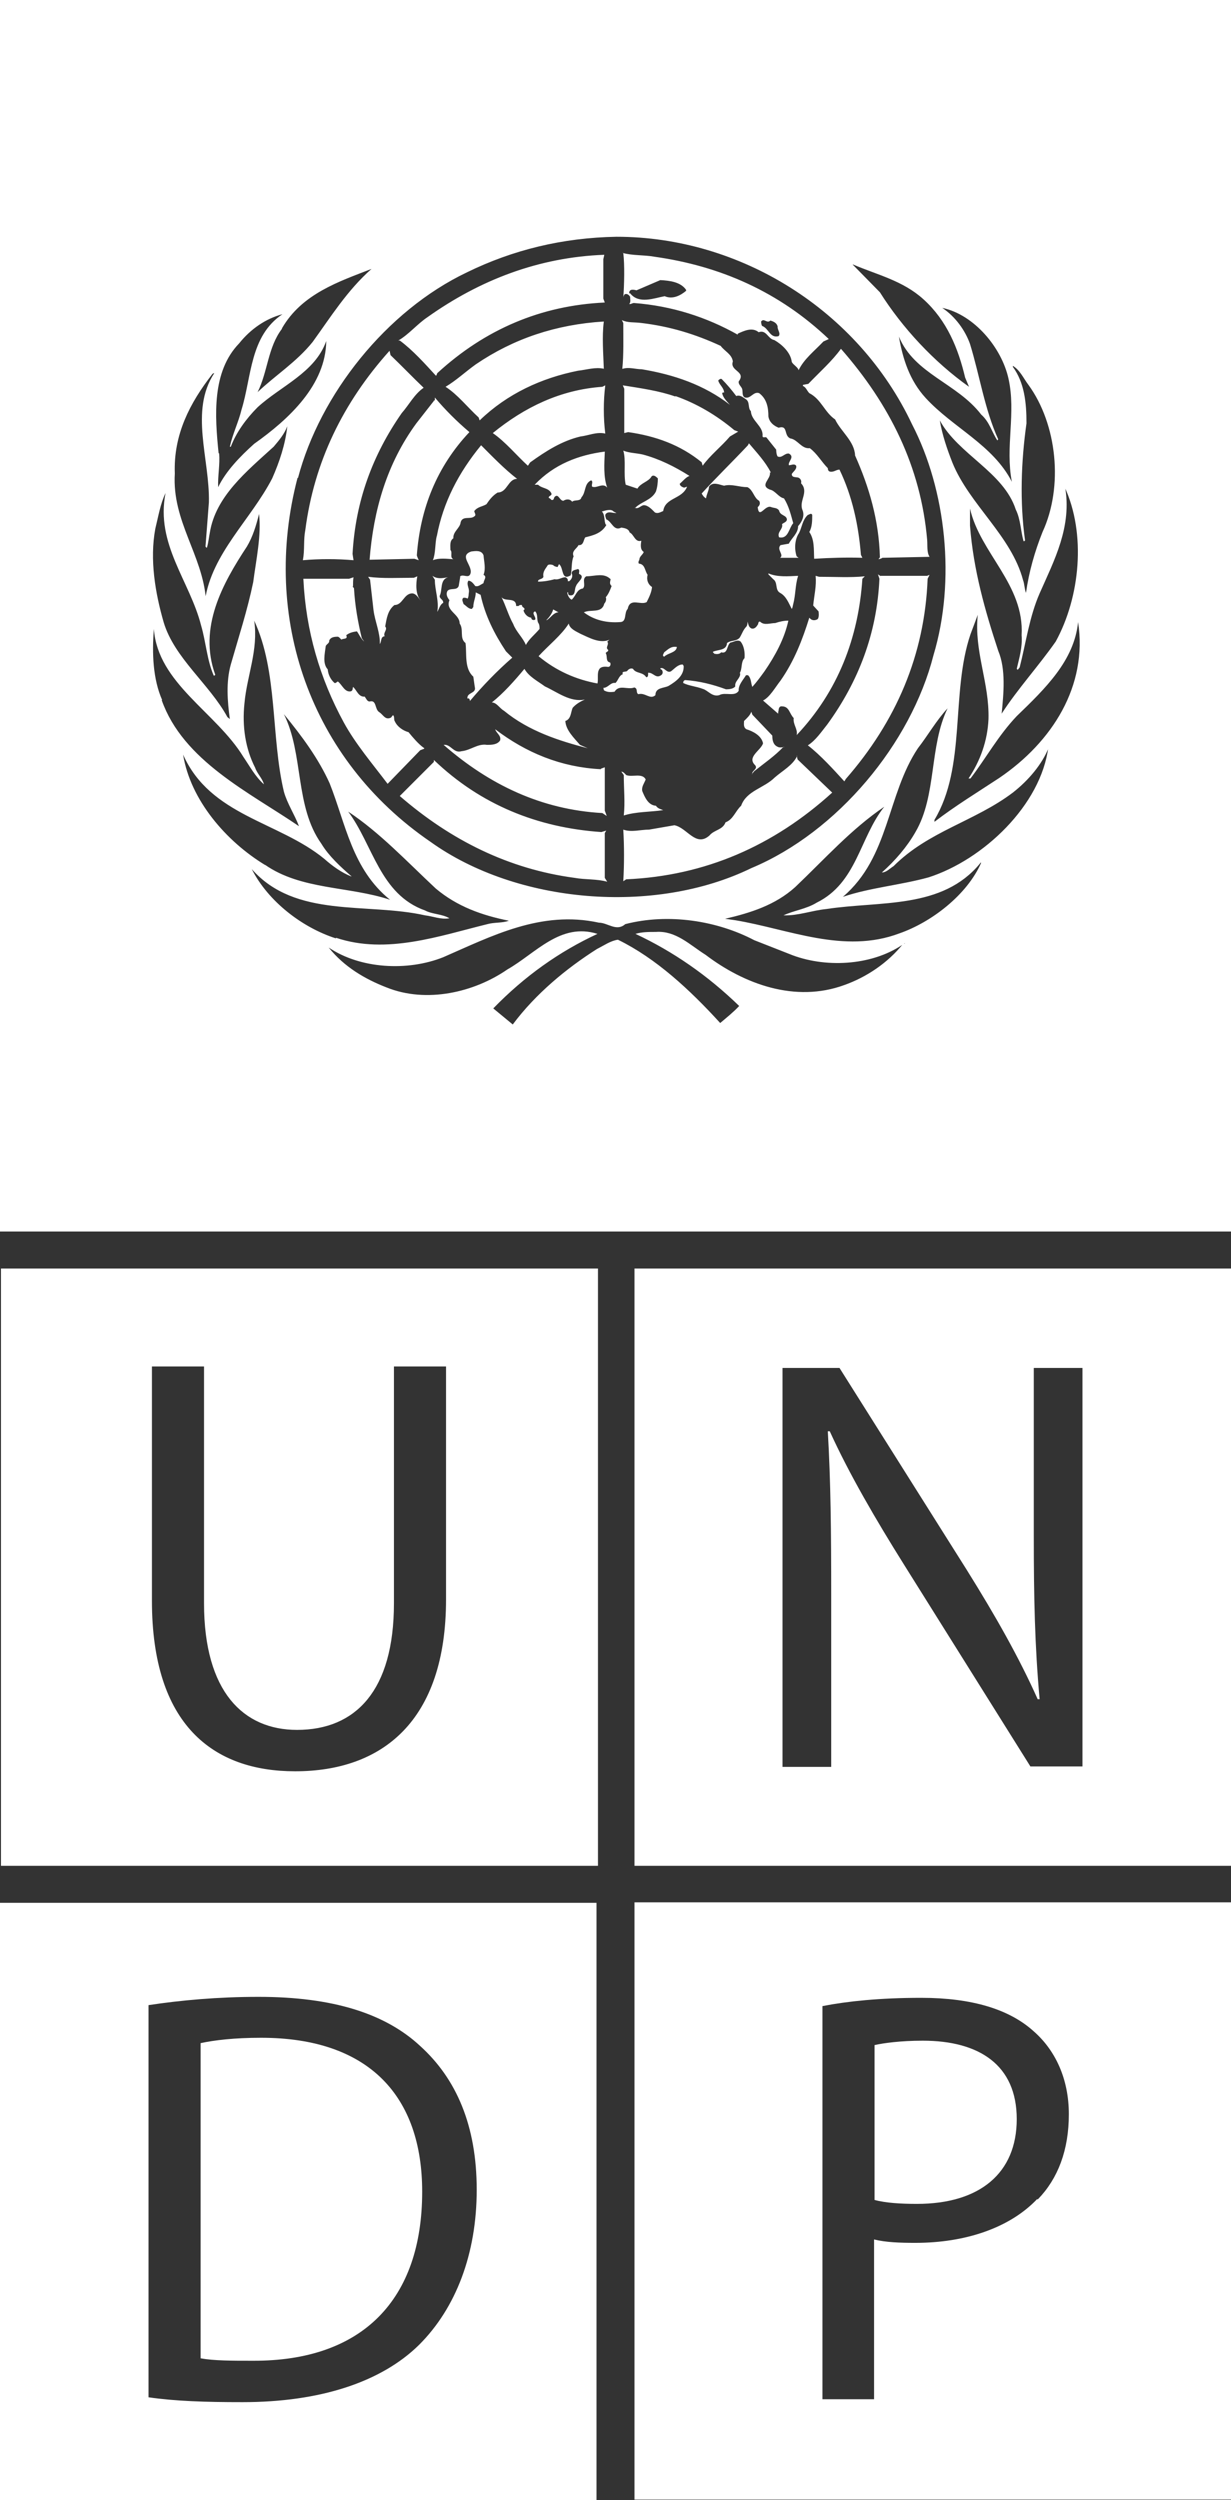 <?xml version="1.0" encoding="UTF-8"?>
<svg id="Layer_2" data-name="Layer 2" xmlns="http://www.w3.org/2000/svg" viewBox="0 0 25.28 51.32">
  <rect x="0" y="0" width="25.28" height="51.32" fill="#333333" stroke="none"/>
  <defs>
    <style>
      .cls-1 {
        fill: #fff;
      }
    </style>
  </defs>
  <g id="Layer_2-2" data-name="Layer 2">
    <g id="Layer_1-2" data-name="Layer 1-2">
      <g>
        <g>
          <path class="cls-1" d="M.02,26.04v12.26h12.26v-12.26H.02ZM9.16,32.83c0,2.51-1.32,3.53-3.1,3.53-1.68,0-2.94-.95-2.94-3.5v-4.81h1.07v4.86c0,1.82.81,2.6,1.91,2.6,1.2,0,1.99-.8,1.99-2.6v-4.86h1.07s0,4.78,0,4.78Z"/>
          <path class="cls-1" d="M13.03,26.04v12.26h12.25v-12.26h-12.25ZM22.23,36.26h-1.07l-2.6-4.15c-.57-.91-1.12-1.85-1.52-2.73h-.04c.06,1.04.07,2.03.07,3.39v3.5h-1v-8.19h1.17l2.61,4.14c.6.96,1.08,1.81,1.46,2.66h.04c-.1-1.1-.12-2.1-.12-3.36v-3.44h1s0,8.18,0,8.18Z"/>
          <path class="cls-1" d="M18.95,41.89c-.46,0-.81.05-.99.09v3.18c.23.06.53.08.87.08,1.29,0,2.05-.63,2.05-1.74s-.77-1.61-1.93-1.61Z"/>
          <path class="cls-1" d="M13.03,39.05v12.26h12.25v-12.26h-12.25ZM21.3,45.14c-.56.59-1.47.9-2.5.9-.32,0-.61-.01-.85-.07v3.28h-1.06v-8.07c.51-.1,1.18-.17,2.03-.17,1.05,0,1.81.24,2.3.68.45.39.73.98.73,1.71s-.22,1.32-.64,1.75h0Z"/>
          <path class="cls-1" d="M5.36,41.83c-.55,0-.96.05-1.24.11v6.47c.27.05.65.05,1.07.05,2.26.01,3.48-1.26,3.48-3.47,0-1.95-1.08-3.16-3.31-3.16Z"/>
          <path class="cls-1" d="M0,39.06v12.26h12.25v-12.26H0ZM8.61,48.13c-.78.77-2.04,1.18-3.63,1.18-.76,0-1.38-.02-1.93-.1v-8.05c.66-.1,1.42-.17,2.26-.17,1.52,0,2.6.34,3.32,1.01.74.67,1.16,1.63,1.16,2.95s-.43,2.43-1.18,3.18Z"/>
        </g>
        <path class="cls-1" d="M15.81,9.7c.03.13-.22.26,0,.35.11.02.18.16.29.18.1.16.14.33.19.51-.09.1-.1.33-.29.29-.05-.11.09-.17.06-.27.03-.03.09-.04.1-.09,0-.1-.14-.08-.16-.19-.04-.06-.11-.05-.16-.07-.13-.06-.25.26-.28,0,.04-.03.06-.08.03-.13-.11-.06-.12-.22-.24-.28-.17,0-.32-.07-.48-.03-.1-.02-.23-.09-.31.02,0,.08-.05.15-.06.24-.04-.02-.07-.06-.09-.1.3-.33.64-.66.95-.99l.02-.04c.16.19.34.38.45.6h-.02ZM16.62,12.68c-.14.45-.31.89-.59,1.29-.11.14-.22.34-.36.41l.31.27s0-.04.01-.07c0-.04.02-.09.07-.08.15,0,.15.15.24.24-.02.13.09.23.06.35.85-.9,1.27-2,1.35-3.21l.05-.05c-.3.03-.62.01-.94.01l-.07-.02c.02.21-.03.4-.05.61l.11.12s.02.12-.02.16c-.05.03-.11.03-.15-.01l-.02-.02ZM15.44,15.89l.05-.06c.2-.16.42-.31.6-.5h.02s-.09.03-.14,0c-.09-.04-.11-.13-.11-.23l-.41-.43-.02-.06c-.03.08-.09.13-.15.19,0,.05-.02.13.05.17.13.04.31.13.34.29-.05.15-.34.28-.16.45.06.08-.08.11-.06.18h-.01ZM13.02,14.11c.09.02.03.11.09.14.14-.04.24.12.35.02,0-.16.17-.14.27-.19.15-.09.32-.21.31-.41l-.02-.03c-.1,0-.16.08-.24.14-.09.05-.14-.1-.22-.06,0,.02.02.02.03.03.02.02.03.07,0,.1-.12.1-.17-.05-.28-.04v.04s0,.06-.04.05c-.07-.11-.21-.07-.27-.17-.04-.02-.08,0-.11.03-.02.05-.13,0-.1.08-.08.03-.09.12-.15.18-.1-.02-.15.1-.25.1.01.02,0,.05.03.06.06.03.12.03.2.02.1-.16.27-.03.41-.09h-.01ZM12.42,17.1l.03-.05-.1.03c-1.31-.09-2.48-.56-3.44-1.48v.04l-.7.7c1.05.91,2.24,1.5,3.59,1.68.22.04.46.02.67.08l-.05-.08v-.91h0ZM13.03,10.42c.08.04.12-.04.19-.05.09,0,.17.09.23.15.06.03.12-.01.17-.03.04-.28.39-.24.49-.5l-.06.02s-.09-.02-.09-.08c.06-.05.13-.14.2-.16-.3-.19-.62-.35-.96-.44-.13-.03-.28-.03-.4-.08.06.19,0,.48.05.7l.24.08c.07-.12.23-.14.29-.25.04-.04.09,0,.13.04,0,.09-.01.18-.04.27-.09.18-.31.21-.43.34h0ZM15.2,13.82c.01.11-.12.16-.1.27-.04.05-.12.06-.19.06-.27-.1-.55-.17-.84-.19-.03.01-.04.03-.04.06.12.06.27.07.4.12.11.03.19.17.34.13.12-.07.32.04.4-.09-.01-.12.09-.22.15-.32h.04c.07.06.06.17.09.24.09-.1.17-.21.25-.32.22-.32.41-.67.49-1.04-.09,0-.18.02-.27.05-.1,0-.22.05-.3-.02-.03-.03-.05.01-.05.04-.03.05-.07.11-.14.09-.06-.03-.06-.09-.08-.14,0,.04,0,.07-.02.1-.07.07-.09.15-.14.23-.07.08-.19.05-.26.11-.01.16-.19.13-.29.18,0,.02.02.02.03.04.05.01.11.01.14-.03.14.04.11-.14.19-.2.07-.01.14-.07.21-.02.07.09.09.22.08.34-.08.08-.04.21-.1.31h.01ZM13.64,13.48c.08-.08.25-.08.26-.2-.12-.02-.18.05-.26.11-.01.03-.05.07,0,.09ZM12.81,16.74c.25-.08.54-.07.81-.11-.05-.02-.11-.03-.15-.09-.16-.01-.23-.18-.28-.3-.02-.09.04-.16.07-.24-.07-.14-.28-.04-.4-.09-.03-.03-.06-.07-.1-.07l.05.07c0,.28.03.56,0,.83ZM16.37,15.52c-.09.19-.3.3-.46.44-.22.22-.58.27-.69.58-.12.11-.16.28-.32.34-.06.16-.23.15-.33.27-.28.25-.46-.16-.72-.21l-.52.09c-.18,0-.36.06-.53,0,.02.34.02.71,0,1.06l.06-.04c1.62-.07,3.03-.69,4.23-1.78l-.71-.68-.02-.08h0ZM15.78,11.79l.1.1c.1.07.03.22.14.28.13.07.18.22.24.33.02-.03.02-.07.03-.1.05-.19.04-.39.1-.58-.2.01-.43.03-.61-.05v.02ZM13.87,8.14c-.34-.12-.71-.17-1.08-.23l.03.07v.91l.08-.02c.56.08,1.07.26,1.51.62l.02.07c.15-.21.38-.39.56-.6l.17-.1-.08-.03c-.37-.31-.78-.55-1.21-.7h0ZM12.27,14.03c.02-.09-.01-.21.03-.28.03-.07.12-.07.19-.06.04,0,.06-.05.04-.09-.1-.02-.05-.13-.09-.19,0-.03.06-.03.05-.07-.07-.05.03-.11-.02-.17.02-.01.03-.03.05-.04-.2.09-.42-.04-.6-.12-.09-.05-.22-.1-.24-.21-.15.24-.42.45-.62.67.36.3.77.48,1.21.56ZM7.6,11.9l.07.62c.03.24.14.47.13.7.04-.05.01-.15.1-.16-.04-.07.07-.14.01-.2.03-.16.05-.33.19-.44.17,0,.19-.23.36-.24.09,0,.14.11.18.15-.11-.13-.1-.35-.07-.5l-.07.03c-.31,0-.64.02-.94-.02,0,0,.04.06.04.06ZM11.47,12.57l-.11-.06c-.02.08-.08.16-.14.22h.01c.08-.05.14-.16.24-.16ZM8.7,15.35c-.11-.08-.22-.21-.31-.32-.11-.03-.23-.11-.28-.22-.03-.04,0-.1-.04-.13l-.04.05c-.12.06-.16-.06-.24-.11-.1-.06-.05-.26-.2-.22-.05,0-.07-.06-.1-.1-.13.01-.16-.13-.24-.2-.01.03,0,.07-.04.09-.13.03-.18-.13-.27-.2-.02,0-.04.04-.07.03-.08-.07-.13-.17-.14-.28-.11-.12-.06-.32-.04-.48.02-.04.08-.06.07-.11.03-.07.1-.08.18-.08.03.01.05.04.07.06.04-.03.14,0,.1-.09.06-.05.14-.07.22-.08.05.07.08.15.15.21l-.05-.07c-.08-.33-.14-.67-.16-1.02,0-.02-.04-.03-.02-.05h0c0-.06,0-.13.01-.18l-.09.03h-.94c.05,1.07.34,2.05.83,2.95.24.44.59.85.9,1.26l.67-.69.08-.03v-.02ZM12.34,15.79c-.82-.04-1.54-.34-2.17-.82.02.08.13.13.1.23-.06.09-.18.09-.27.09-.19-.03-.33.11-.52.13-.17.05-.22-.15-.37-.13.94.82,2.01,1.33,3.26,1.4l.09.06-.04-.11v-.89l-.08.03h0ZM9.77,7.48c-.21.15-.4.33-.62.46.25.16.45.42.68.63l.02.06c.57-.55,1.27-.87,2.02-1.02.18-.02.36-.08.53-.04-.01-.32-.04-.65,0-.97-.98.06-1.85.35-2.63.88ZM10.71,12.42s-.04-.01-.06.02h-.05c0-.19-.22-.08-.3-.18.09.18.14.37.24.55.06.16.2.28.26.43.06-.12.19-.22.28-.33,0-.05,0-.09-.03-.13-.03-.07,0-.17-.06-.23-.09.03.03.12,0,.17-.04.02-.08,0-.08-.04-.08-.01-.14-.08-.16-.15.06-.04-.02-.06-.03-.09v-.02ZM8.97,11c-.04.16-.02.35-.08.5.12-.05.29-.03.42-.02-.08-.04-.01-.14-.06-.19,0-.08-.02-.19.06-.24-.01-.14.14-.21.15-.33.04-.14.2-.05.28-.12.05-.03,0-.07,0-.11.07-.09.17-.09.25-.14.06-.09.13-.18.23-.24.2,0,.21-.28.4-.28-.26-.2-.51-.46-.74-.69-.46.56-.78,1.17-.91,1.87h0ZM8.91,8.23l-.36.46c-.6.82-.88,1.77-.96,2.8l.92-.02.09.03s-.03-.06-.04-.1c.07-.96.41-1.82,1.08-2.53-.26-.22-.5-.46-.71-.71v.06h-.02ZM9.1,12.37c.01-.06-.08-.08-.07-.14.06-.12,0-.33.17-.38-.12.02-.22.04-.32-.03l.05.08c0,.22.09.43.05.66.04-.06.05-.15.13-.19h-.01ZM9.45,11.85l-.03.18c-.04.1-.17.03-.23.1-.04.07,0,.14.04.19-.09.22.21.28.21.48.09.12-.01.3.12.4.03.22-.03.52.16.69l.03.21c.04.14-.17.11-.15.24.04-.02.05.03.05.05h0c.26-.31.56-.62.87-.89l-.13-.13c-.24-.36-.43-.74-.52-1.16l-.1-.05c0,.11-.05.19-.05.3l-.03.04c-.07,0-.11-.06-.17-.1-.01-.04-.05-.1,0-.13.03,0,.06,0,.08.02.03-.04.02-.09.03-.14.01-.08-.06-.16-.01-.23.06,0,.11.07.14.11.06.02.11-.03.17-.06,0-.06.08-.13,0-.17.05-.13.01-.27,0-.4-.04-.11-.16-.09-.25-.08-.27.09.04.29-.02.46-.04.1-.14,0-.21.05v.02ZM11.76,14.53c.07-.08.16-.13.25-.17-.3.06-.56-.15-.82-.27-.15-.11-.33-.2-.42-.36-.2.24-.43.5-.67.69.1,0,.16.12.25.17.51.42,1.14.62,1.72.77l-.16-.07c-.12-.14-.29-.3-.3-.49.12-.04.11-.18.15-.27ZM16.48,7.92c.07.02.09.1.14.15.25.13.31.39.53.54.12.25.4.45.41.74.29.65.49,1.33.51,2.09l-.03.04s.06-.01.08-.03l.97-.02c-.06-.09-.04-.23-.05-.35-.13-1.5-.77-2.78-1.77-3.92-.18.25-.44.48-.67.72l-.11.02v.02ZM7.26,11.5l-.02-.13c.06-1.08.41-2.03,1.01-2.89.15-.17.26-.39.45-.52-.22-.21-.45-.45-.68-.67l-.02-.09c-.96,1.07-1.55,2.29-1.73,3.68-.04.2-.01.41-.05.62.34-.03.7-.03,1.04,0ZM8.96,7.71l.02-.05c.98-.9,2.13-1.39,3.44-1.45l-.03-.08v-.81l.02-.09c-1.35.05-2.56.52-3.63,1.28-.21.14-.39.36-.6.48h.03c.27.2.52.48.74.72h.01ZM12.42,9.27c-.54.07-1.04.26-1.44.68h.07c.08.08.21.06.27.17.03.06-.06.05-.05.1.02.01.04.02.05.04.06.02.05-.04.07-.06.08-.08.1.08.18.08.06-.04.14-.04.18.02.05-.05.17,0,.19-.09.1-.11.05-.28.2-.35.05.03,0,.08.02.13.1.04.22-.09.31.02-.08-.22-.06-.49-.05-.73h0ZM25.28,0v25.28H0V0h25.28ZM21.87,9.98c.15.83-.22,1.52-.52,2.2-.21.48-.28,1.01-.41,1.52l-.04.05-.02-.02c.05-.22.12-.44.1-.69.06-1.04-.85-1.68-1.06-2.6v.35c.07.91.31,1.75.58,2.57.16.38.11.88.07,1.29.33-.51.76-.98,1.11-1.48.5-.91.63-2.21.18-3.18h.01ZM20.8,7.53c.24.33.28.74.28,1.16-.11.78-.14,1.61-.03,2.4,0,.01-.01.02-.03.02-.06-.21-.06-.45-.16-.65-.25-.77-1.18-1.13-1.56-1.83.05.3.15.59.26.87.35.86,1.21,1.5,1.45,2.41.03.08.03.19.06.26.06-.43.18-.85.34-1.25.43-.93.3-2.21-.29-3.02-.1-.13-.17-.3-.32-.39v.02ZM19.35,6.32c.27.18.47.46.57.74.2.65.3,1.34.58,1.96l-.02.02c-.11-.17-.16-.38-.33-.53-.5-.65-1.37-.83-1.69-1.6.08.46.22.9.55,1.26.56.61,1.38.96,1.77,1.72h0c-.14-.72.09-1.41-.07-2.12-.14-.63-.7-1.31-1.36-1.45ZM17.51,5.43l.56.57c.46.73,1.11,1.43,1.83,1.94l-.08-.19c-.14-.59-.37-1.17-.86-1.61-.42-.38-.95-.5-1.44-.71h0ZM6.11,9.81c-.75,2.87.26,5.78,2.73,7.47,1.77,1.27,4.6,1.51,6.59.54,1.77-.74,3.28-2.56,3.74-4.37.46-1.53.26-3.39-.44-4.74-1.11-2.35-3.53-3.85-6.07-3.85-1.11.02-2.13.27-3.07.73-1.66.79-3.02,2.51-3.47,4.22h0ZM5.79,6.75c-.29.38-.29.88-.5,1.3.37-.35.8-.62,1.13-1.03.37-.51.71-1.06,1.21-1.5-.67.26-1.43.51-1.84,1.22h0ZM4.5,9.3c.02.24-.03.47-.02.7.16-.33.45-.63.74-.89.72-.51,1.47-1.21,1.48-2.11-.23.65-.93.92-1.41,1.36-.24.24-.44.52-.55.81h-.02c.06-.27.18-.51.24-.76.21-.68.17-1.51.84-1.96-.34.09-.65.3-.89.6-.56.58-.5,1.48-.42,2.26h0ZM4.21,12.32c.14-.96.94-1.65,1.38-2.5.15-.34.27-.7.31-1.07-.06.16-.17.29-.28.42-.56.51-1.19,1.02-1.31,1.76-.02.1-.03.21-.06.31-.02.01-.02-.02-.03-.02l.07-.91c.02-.89-.4-1.87.11-2.65-.02,0-.03.01-.04.02-.46.59-.8,1.24-.77,2.04-.06.98.57,1.67.64,2.59h-.02ZM3.36,12.77c.22.74.94,1.27,1.31,1.95l.05.04c-.05-.37-.08-.76.02-1.12.16-.56.34-1.11.46-1.69.06-.46.17-.96.12-1.4-.06.24-.13.47-.25.67-.5.76-1,1.66-.65,2.63,0,.01-.02.02-.03.02-.14-.32-.16-.69-.26-1.03-.23-.91-.94-1.67-.73-2.72-.11.23-.15.49-.21.73-.12.64,0,1.33.17,1.92ZM3.32,14.37c.44,1.25,1.81,1.9,2.82,2.59-.09-.24-.24-.46-.31-.71-.27-1.14-.12-2.46-.61-3.51.09.6-.15,1.13-.2,1.7-.05.47.02.93.22,1.32.04.12.15.22.18.34-.18-.16-.29-.37-.42-.56-.56-.92-1.76-1.51-1.84-2.63-.04.5-.02,1.03.17,1.46h0ZM5.44,17.75c.74.52,1.73.44,2.57.72-.78-.63-.91-1.56-1.24-2.39-.23-.51-.57-.97-.94-1.42.41.82.22,1.89.77,2.66.15.25.4.48.62.67h-.01c-.2-.08-.38-.21-.55-.36-.94-.77-2.34-.88-2.9-2.14.15.93.88,1.78,1.69,2.27h0ZM6.9,19.25c1.04.35,2.13-.04,3.11-.28.14-.04.31-.02.44-.07-.55-.11-1.06-.29-1.5-.66-.6-.56-1.15-1.15-1.8-1.58.51.68.65,1.7,1.58,2.03.15.08.35.07.5.16-.18.03-.33-.04-.5-.06-1.2-.27-2.66.07-3.56-.95.34.67,1.04,1.2,1.72,1.42h.01ZM18.58,19.36c-.62.45-1.57.52-2.3.25l-.79-.31c-.76-.4-1.76-.56-2.65-.33-.18.16-.36-.03-.54-.03-1.19-.26-2.21.28-3.2.71-.73.29-1.7.24-2.35-.2.32.4.75.65,1.19.82.82.33,1.8.1,2.48-.37.58-.33,1.09-.97,1.85-.73-.78.36-1.5.87-2.14,1.53l.4.33c.47-.63,1.1-1.15,1.73-1.55.14-.07.28-.17.43-.19.78.38,1.48,1.03,2.1,1.71.13-.11.28-.23.39-.35-.65-.63-1.36-1.12-2.13-1.48.13-.04.27-.04.42-.04.41-.03.7.27,1.02.47.79.6,1.84.99,2.85.62.45-.16.89-.45,1.21-.85h.03ZM20.13,17.72c-.78.95-2.05.77-3.16.94-.3.03-.58.14-.88.13.21-.1.47-.13.68-.26.83-.41.88-1.33,1.39-1.97-.68.46-1.22,1.07-1.83,1.65-.41.37-.92.53-1.44.65h0l.21.03c1.09.18,2.23.7,3.37.27.66-.23,1.39-.79,1.68-1.45h-.02ZM21.54,15.34c-.14.35-.42.68-.74.93-.78.59-1.73.79-2.45,1.51-.08.05-.15.13-.24.13.27-.24.52-.53.69-.83.44-.75.28-1.76.66-2.54-.24.26-.4.55-.61.82-.64.96-.58,2.23-1.54,3.05.56-.19,1.18-.24,1.76-.4,1.12-.36,2.31-1.48,2.46-2.68h0ZM22.14,12.77c-.08.79-.67,1.36-1.26,1.93-.38.4-.63.86-.95,1.28h-.04c.24-.36.39-.77.41-1.22.02-.75-.3-1.39-.22-2.14l-.15.4c-.41,1.21-.08,2.71-.74,3.81v.04c.43-.33.89-.61,1.33-.9,1.09-.74,1.82-1.89,1.62-3.2ZM18.09,11.83l-.06-.04.03.09c-.05,1.12-.43,2.11-1.07,2.99-.12.15-.24.33-.4.43.26.2.54.51.75.74l.03-.05c1.03-1.18,1.62-2.54,1.68-4.11l.04-.08-.05.02h-.96,0ZM12.37,7.94c-.86.06-1.6.42-2.25.95.26.18.49.46.72.67.02-.02.03-.05.05-.07.32-.23.65-.44,1.03-.53.17-.02.33-.1.51-.06-.04-.32-.04-.67,0-.99,0,0-.06.03-.06.03ZM12.78,5.19c.21.06.44.04.66.08,1.35.19,2.56.72,3.58,1.69l-.11.05c-.19.2-.4.36-.51.59-.01-.06-.11-.11-.14-.17-.02-.19-.2-.36-.36-.45-.13-.02-.16-.22-.32-.16-.13-.11-.3-.03-.43.03v.02c-.64-.36-1.35-.59-2.13-.65-.04,0-.06.03-.1.02.04-.03.02-.11.02-.15-.02-.03-.06-.07-.11-.05-.02.02-.03.05-.03.08.02-.3.03-.66,0-.93h-.02ZM15.63,6.59s0,.07.02.1c.14.05.16.26.34.21.05-.06-.03-.13-.02-.2-.02-.07-.08-.1-.15-.12-.07.07-.13-.06-.19.02h0ZM12.94,6.02c.18.23.49.1.71.06.16.07.32-.01.44-.11v-.02c-.11-.16-.33-.19-.53-.2l-.49.21s-.12-.04-.14.02c-.02.02,0,.04,0,.06v-.02ZM12.79,7.57c.13-.04.26.01.39.01.66.11,1.28.32,1.81.73-.06-.07-.14-.14-.16-.24.01-.01.02-.02.04-.01,0-.1-.1-.16-.12-.25.02-.02.04-.04.07-.03.11.11.21.23.3.35.07-.03.13.02.19.06.1.06.04.18.11.25.01.2.26.31.24.51,0,.05.06.01.08.03l.2.25s0,.1.03.14c.09.04.14-.07.23-.06.13.07-.02.16,0,.24.05,0,.11-.04.15.01.02.07-.06.12-.09.17,0,.07.06.06.11.07.06,0,.1.07.08.12.17.18-.05.36.03.55.05.12-.01.24-.09.33,0,.15-.13.24-.19.36l-.17.03c-.09.09.08.2-.01.26h.38l-.04-.03c-.05-.15-.04-.35.05-.48.06-.12.07-.27.18-.37.02,0,.07-.05.09,0,0,.11,0,.25-.06.35.11.16.09.36.1.55.33-.02.66-.03.99-.02l-.03-.06c-.05-.62-.18-1.21-.44-1.75-.07,0-.12.06-.2.04-.03-.01-.04-.04-.04-.07-.13-.13-.22-.3-.37-.41-.17.02-.25-.18-.4-.2-.14-.06-.04-.28-.24-.22-.1-.04-.19-.11-.21-.23,0-.18-.03-.36-.19-.48-.12-.04-.17.12-.29.09-.07-.03-.04-.12-.06-.18-.02-.05-.08-.09-.07-.15.16-.21-.19-.21-.12-.41-.02-.15-.17-.21-.25-.32-.52-.24-1.04-.4-1.63-.47-.15-.02-.28,0-.4-.06l.03.06c0,.31.01.65-.02.94h.01ZM12.45,10.78c-.1.17-.27.21-.43.25-.04.05-.03.17-.14.16-.03.07-.15.12-.1.23-.05.11-.03.26-.06.39-.2.12-.14-.16-.24-.23l-.03.06s-.07-.01-.09-.04c-.03-.01-.08-.02-.11,0-.04.07-.11.13-.09.24-.02.06-.12.04-.11.1.11,0,.23-.02.34-.05.08.02.14-.04.22-.04.03.01.06.04.05.08h.03c.05-.04.08-.1.05-.16,0-.07.08-.07.13-.09.04.02.02.06.02.1.15.06-.04.17-.06.25-.04.06,0,.21-.13.19-.02,0-.04-.03-.03-.06h-.02c0,.05.04.13.09.15.09-.08.1-.21.23-.23.07-.07-.03-.19.07-.25.18,0,.36-.08.5.06-.01.06-.03.09.02.14-.03.08-.06.16-.12.23.02.04,0,.1-.03.13-.05.21-.28.11-.42.18.21.16.47.22.74.2.15,0,.08-.19.16-.27.05-.24.26-.07.39-.14.05-.1.1-.2.11-.31-.08-.05-.12-.15-.09-.25-.06-.08-.05-.22-.18-.23-.02-.03,0-.06.01-.08,0-.07.07-.1.09-.16-.08-.05-.06-.16-.05-.23-.13.04-.15-.13-.24-.17-.02-.08-.11-.09-.17-.1-.16.08-.19-.12-.31-.17-.01-.04-.04-.09,0-.12.06-.05.14,0,.21-.01l-.06-.03c-.05-.06-.17-.02-.24,0,.07.07.04.19.08.27h.01Z"/>
      </g>
    </g>
  </g>
</svg>